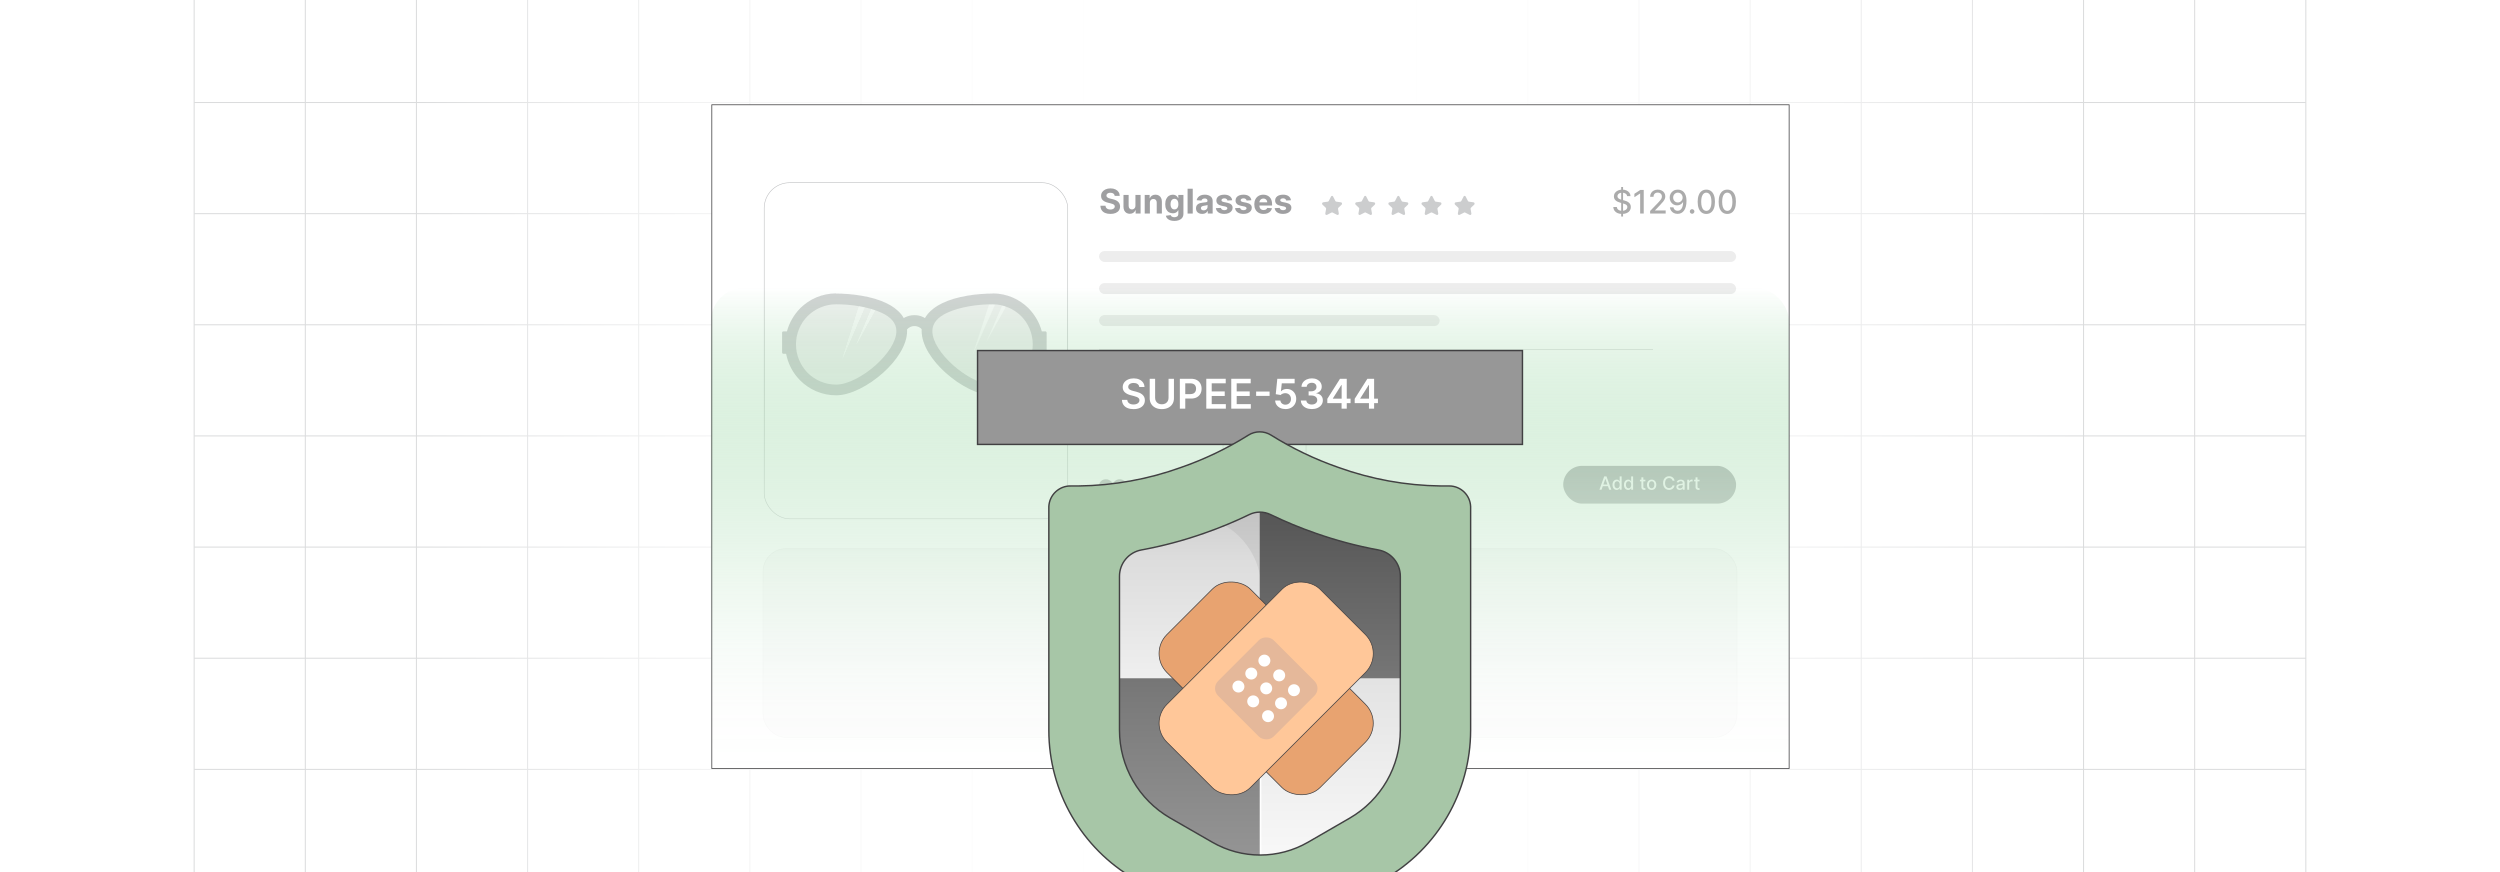 <?xml version="1.0" encoding="UTF-8"?><svg id="Layer_1" xmlns="http://www.w3.org/2000/svg" xmlns:xlink="http://www.w3.org/1999/xlink" viewBox="0 0 860 300"><defs><clipPath id="clippath"><rect y="-.038" width="860" height="300.076" fill="none" stroke-width="0"/></clipPath><clipPath id="clippath-1"><rect y="-.038" width="860" height="300.076" fill="none" stroke-width="0"/></clipPath><linearGradient id="linear-gradient" x1="144.881" y1="149.981" x2="715.119" y2="149.981" gradientUnits="userSpaceOnUse"><stop offset="0" stop-color="#fff" stop-opacity="0"/><stop offset=".039" stop-color="#fff" stop-opacity=".179"/><stop offset=".087" stop-color="#fff" stop-opacity=".369"/><stop offset=".137" stop-color="#fff" stop-opacity=".539"/><stop offset=".189" stop-color="#fff" stop-opacity=".681"/><stop offset=".244" stop-color="#fff" stop-opacity=".797"/><stop offset=".301" stop-color="#fff" stop-opacity=".887"/><stop offset=".363" stop-color="#fff" stop-opacity=".951"/><stop offset=".432" stop-color="#fff" stop-opacity=".988"/><stop offset=".523" stop-color="#fff"/><stop offset=".583" stop-color="#fff" stop-opacity=".984"/><stop offset=".643" stop-color="#fff" stop-opacity=".937"/><stop offset=".703" stop-color="#fff" stop-opacity=".858"/><stop offset=".763" stop-color="#fff" stop-opacity=".747"/><stop offset=".823" stop-color="#fff" stop-opacity=".604"/><stop offset=".883" stop-color="#fff" stop-opacity=".428"/><stop offset=".943" stop-color="#fff" stop-opacity=".225"/><stop offset="1" stop-color="#fff" stop-opacity="0"/></linearGradient><linearGradient id="linear-gradient-2" x1="430" y1="263.949" x2="430" y2="98.997" gradientUnits="userSpaceOnUse"><stop offset="0" stop-color="#fff"/><stop offset=".13" stop-color="#fcfdfc" stop-opacity=".985"/><stop offset=".256" stop-color="#f3faf5" stop-opacity=".939"/><stop offset=".381" stop-color="#e6f5e8" stop-opacity=".862"/><stop offset=".504" stop-color="#d2edd7" stop-opacity=".755"/><stop offset=".628" stop-color="#b9e3c0" stop-opacity=".616"/><stop offset=".75" stop-color="#9ad7a5" stop-opacity=".446"/><stop offset=".873" stop-color="#76c884" stop-opacity=".244"/><stop offset=".992" stop-color="#4db85f" stop-opacity=".017"/><stop offset="1" stop-color="#4ab75d" stop-opacity="0"/></linearGradient><filter id="drop-shadow-6" filterUnits="userSpaceOnUse"><feOffset dx="3.349" dy="3.349"/><feGaussianBlur result="blur" stdDeviation="5.023"/><feFlood flood-color="#333" flood-opacity=".06"/><feComposite in2="blur" operator="in"/><feComposite in="SourceGraphic"/></filter><linearGradient id="linear-gradient-3" x1="429.97" y1="1360.529" x2="429.97" y2="1509.253" gradientTransform="translate(0 1626.162) scale(1 -1)" gradientUnits="userSpaceOnUse"><stop offset="0" stop-color="#fff"/><stop offset=".52" stop-color="#dcdcdc"/><stop offset="1" stop-color="#9e9e9e"/></linearGradient><linearGradient id="linear-gradient-4" x1="401.585" y1="1282.359" x2="401.585" y2="1480.113" gradientTransform="translate(0 1626.162) scale(1 -1)" gradientUnits="userSpaceOnUse"><stop offset="0" stop-color="#aeaeae"/><stop offset=".52" stop-color="#7c7c7c"/><stop offset="1" stop-color="#474747"/></linearGradient><linearGradient id="linear-gradient-5" x1="431.965" y1="1314.038" x2="431.965" y2="1509.737" xlink:href="#linear-gradient-3"/><linearGradient id="linear-gradient-6" x1="458.415" y1="1282.359" x2="458.415" y2="1480.113" xlink:href="#linear-gradient-4"/></defs><rect y="0" width="860" height="300" rx="5" ry="5" fill="#fff" stroke-width="0"/><rect y="0" width="860" height="300" rx="5" ry="5" fill="#fff" stroke-width="0"/><rect y="0" width="860" height="300" rx="5" ry="5" fill="#fff" stroke-width="0"/><g clip-path="url(#clippath)"><rect y="0" width="860" height="300" rx="5" ry="5" fill="#fff" stroke-width="0"/><g clip-path="url(#clippath-1)"><rect y="-.038" width="860" height="300" rx="5" ry="5" fill="#fff" stroke-width="0"/><rect x="66.787" y="-2.966" width="726.419" height="305.872" fill="none" stroke="#dbdcdd" stroke-miterlimit="10" stroke-width=".353"/><polyline points="66.791 264.672 105.02 264.672 143.248 264.672 143.265 264.672 181.493 264.672 219.705 264.672 219.721 264.672 257.95 264.672 296.178 264.672 296.195 264.672 334.423 264.672 372.651 264.672 410.896 264.672 449.108 264.672 487.337 264.672 487.353 264.672 525.581 264.672 563.81 264.672 563.826 264.672 602.054 264.672 640.267 264.672 640.283 264.672 678.511 264.672 716.74 264.672 754.968 264.672 754.984 264.672 793.213 264.672" fill="none" stroke="#dbdcdd" stroke-miterlimit="10" stroke-width=".353"/><polyline points="66.791 226.428 105.02 226.428 143.248 226.428 143.265 226.428 181.493 226.428 219.705 226.428 219.721 226.428 257.95 226.428 296.178 226.428 296.195 226.428 334.423 226.428 372.651 226.428 410.896 226.428 449.108 226.428 487.337 226.428 487.353 226.428 525.581 226.428 563.81 226.428 563.826 226.428 602.054 226.428 640.267 226.428 640.283 226.428 678.511 226.428 716.74 226.428 754.968 226.428 754.984 226.428 793.213 226.428" fill="none" stroke="#dbdcdd" stroke-miterlimit="10" stroke-width=".353"/><polyline points="66.791 188.199 105.02 188.199 143.248 188.199 143.265 188.199 181.493 188.199 219.705 188.199 219.721 188.199 257.95 188.199 296.178 188.199 296.195 188.199 334.423 188.199 372.651 188.199 410.896 188.199 449.108 188.199 487.337 188.199 487.353 188.199 525.581 188.199 563.81 188.199 563.826 188.199 602.054 188.199 640.267 188.199 640.283 188.199 678.511 188.199 716.74 188.199 754.968 188.199 754.984 188.199 793.213 188.199" fill="none" stroke="#dbdcdd" stroke-miterlimit="10" stroke-width=".353"/><polyline points="66.791 149.954 105.02 149.954 143.248 149.954 143.265 149.954 181.493 149.954 219.705 149.954 219.721 149.954 257.95 149.954 296.178 149.954 296.195 149.954 334.423 149.954 372.651 149.954 410.896 149.954 449.108 149.954 487.337 149.954 487.353 149.954 525.581 149.954 563.81 149.954 563.826 149.954 602.054 149.954 640.267 149.954 640.283 149.954 678.511 149.954 716.74 149.954 754.968 149.954 754.984 149.954 793.213 149.954" fill="none" stroke="#dbdcdd" stroke-miterlimit="10" stroke-width=".353"/><polyline points="66.791 111.726 105.02 111.726 143.248 111.726 143.265 111.726 181.493 111.726 219.705 111.726 219.721 111.726 257.95 111.726 296.178 111.726 296.195 111.726 334.423 111.726 372.651 111.726 410.896 111.726 449.108 111.726 487.337 111.726 487.353 111.726 525.581 111.726 563.81 111.726 563.826 111.726 602.054 111.726 640.267 111.726 640.283 111.726 678.511 111.726 716.74 111.726 754.968 111.726 754.984 111.726 793.213 111.726" fill="none" stroke="#dbdcdd" stroke-miterlimit="10" stroke-width=".353"/><polyline points="66.791 73.498 105.02 73.498 143.248 73.498 143.265 73.498 181.493 73.498 219.705 73.498 219.721 73.498 257.95 73.498 296.178 73.498 296.195 73.498 334.423 73.498 372.651 73.498 410.896 73.498 449.108 73.498 487.337 73.498 487.353 73.498 525.581 73.498 563.81 73.498 563.826 73.498 602.054 73.498 640.267 73.498 640.283 73.498 678.511 73.498 716.74 73.498 754.968 73.498 754.984 73.498 793.213 73.498" fill="none" stroke="#dbdcdd" stroke-miterlimit="10" stroke-width=".353"/><polyline points="66.791 35.269 105.02 35.269 143.248 35.269 143.265 35.269 181.493 35.269 219.705 35.269 219.721 35.269 257.95 35.269 296.178 35.269 296.195 35.269 334.423 35.269 372.651 35.269 410.896 35.269 449.108 35.269 487.337 35.269 487.353 35.269 525.581 35.269 563.81 35.269 563.826 35.269 602.054 35.269 640.267 35.269 640.283 35.269 678.511 35.269 716.74 35.269 754.968 35.269 754.984 35.269 793.213 35.269" fill="none" stroke="#dbdcdd" stroke-miterlimit="10" stroke-width=".353"/><polyline points="754.966 -2.982 754.966 -2.966 754.966 35.273 754.966 73.498 754.966 111.722 754.966 111.738 754.966 149.947 754.966 188.202 754.966 226.427 754.966 264.666 754.966 302.906" fill="none" stroke="#dbdcdd" stroke-miterlimit="10" stroke-width=".353"/><polyline points="716.742 -2.982 716.742 -2.966 716.742 35.273 716.742 73.498 716.742 111.722 716.742 111.738 716.742 149.947 716.742 188.202 716.742 226.427 716.742 264.666 716.742 302.906" fill="none" stroke="#dbdcdd" stroke-miterlimit="10" stroke-width=".353"/><polyline points="678.517 -2.982 678.517 -2.966 678.517 35.273 678.517 73.498 678.517 111.722 678.517 111.738 678.517 149.947 678.517 188.202 678.517 226.427 678.517 264.666 678.517 302.906" fill="none" stroke="#dbdcdd" stroke-miterlimit="10" stroke-width=".353"/><polyline points="640.262 -2.982 640.262 -2.966 640.262 35.273 640.262 73.498 640.262 111.722 640.262 111.738 640.262 149.947 640.262 188.202 640.262 226.427 640.262 264.666 640.262 302.906" fill="none" stroke="#dbdcdd" stroke-miterlimit="10" stroke-width=".353"/><polyline points="602.053 -2.982 602.053 -2.966 602.053 35.273 602.053 73.498 602.053 111.722 602.053 111.738 602.053 149.947 602.053 188.202 602.053 226.427 602.053 264.666 602.053 302.906" fill="none" stroke="#dbdcdd" stroke-miterlimit="10" stroke-width=".353"/><polyline points="563.813 -2.982 563.813 -2.966 563.813 35.273 563.813 73.498 563.813 111.722 563.813 111.738 563.813 149.947 563.813 188.202 563.813 226.427 563.813 264.666 563.813 302.906" fill="none" stroke="#dbdcdd" stroke-miterlimit="10" stroke-width=".353"/><polyline points="525.588 -2.982 525.588 -2.966 525.588 35.273 525.588 73.498 525.588 111.722 525.588 111.738 525.588 149.947 525.588 188.202 525.588 226.427 525.588 264.666 525.588 302.906" fill="none" stroke="#dbdcdd" stroke-miterlimit="10" stroke-width=".353"/><polyline points="487.334 -2.982 487.334 -2.966 487.334 35.273 487.334 73.498 487.334 111.722 487.334 111.738 487.334 149.947 487.334 188.202 487.334 226.427 487.334 264.666 487.334 302.906" fill="none" stroke="#dbdcdd" stroke-miterlimit="10" stroke-width=".353"/><polyline points="449.109 -2.982 449.109 -2.966 449.109 35.273 449.109 73.498 449.109 111.722 449.109 111.738 449.109 149.947 449.109 188.202 449.109 226.427 449.109 264.666 449.109 302.906" fill="none" stroke="#dbdcdd" stroke-miterlimit="10" stroke-width=".353"/><polyline points="410.899 -2.982 410.899 -2.966 410.899 35.273 410.899 73.498 410.899 111.722 410.899 111.738 410.899 149.947 410.899 188.202 410.899 226.427 410.899 264.666 410.899 302.906" fill="none" stroke="#dbdcdd" stroke-miterlimit="10" stroke-width=".353"/><polyline points="372.645 -2.982 372.645 -2.966 372.645 35.273 372.645 73.498 372.645 111.722 372.645 111.738 372.645 149.947 372.645 188.202 372.645 226.427 372.645 264.666 372.645 302.906" fill="none" stroke="#dbdcdd" stroke-miterlimit="10" stroke-width=".353"/><polyline points="334.42 -2.982 334.42 -2.966 334.42 35.273 334.42 73.498 334.42 111.722 334.42 111.738 334.42 149.947 334.42 188.202 334.42 226.427 334.42 264.666 334.42 302.906" fill="none" stroke="#dbdcdd" stroke-miterlimit="10" stroke-width=".353"/><polyline points="296.18 -2.982 296.18 -2.966 296.18 35.273 296.18 73.498 296.18 111.722 296.18 111.738 296.18 149.947 296.18 188.202 296.18 226.427 296.18 264.666 296.18 302.906" fill="none" stroke="#dbdcdd" stroke-miterlimit="10" stroke-width=".353"/><polyline points="257.956 -2.982 257.956 -2.966 257.956 35.273 257.956 73.498 257.956 111.722 257.956 111.738 257.956 149.947 257.956 188.202 257.956 226.427 257.956 264.666 257.956 302.906" fill="none" stroke="#dbdcdd" stroke-miterlimit="10" stroke-width=".353"/><polyline points="219.701 -2.982 219.701 -2.966 219.701 35.273 219.701 73.498 219.701 111.722 219.701 111.738 219.701 149.947 219.701 188.202 219.701 226.427 219.701 264.666 219.701 302.906" fill="none" stroke="#dbdcdd" stroke-miterlimit="10" stroke-width=".353"/><polyline points="181.491 -2.982 181.491 -2.966 181.491 35.273 181.491 73.498 181.491 111.722 181.491 111.738 181.491 149.947 181.491 188.202 181.491 226.427 181.491 264.666 181.491 302.906" fill="none" stroke="#dbdcdd" stroke-miterlimit="10" stroke-width=".353"/><polyline points="143.252 -2.982 143.252 -2.966 143.252 35.273 143.252 73.498 143.252 111.722 143.252 111.738 143.252 149.947 143.252 188.202 143.252 226.427 143.252 264.666 143.252 302.906" fill="none" stroke="#dbdcdd" stroke-miterlimit="10" stroke-width=".353"/><polyline points="105.027 -2.982 105.027 -2.966 105.027 35.273 105.027 73.498 105.027 111.722 105.027 111.738 105.027 149.947 105.027 188.202 105.027 226.427 105.027 264.666 105.027 302.906" fill="none" stroke="#dbdcdd" stroke-miterlimit="10" stroke-width=".353"/></g><rect x="144.881" y="-.038" width="570.238" height="300.038" fill="url(#linear-gradient)" stroke-width="0"/><rect x="244.863" y="36.045" width="370.6" height="228.322" fill="#fff" stroke-width="0"/><g opacity=".66"><line x1="378.076" y1="120.167" x2="568.638" y2="120.167" fill="none" stroke="#cacaca" stroke-miterlimit="10" stroke-width=".237"/><path d="M383.454,67.376c-.033-.336-.177-.598-.43-.784s-.597-.279-1.03-.279c-.295,0-.544.041-.747.123-.202.082-.357.195-.465.34-.106.144-.16.309-.16.492-.006.153.027.287.098.4.071.114.169.212.294.294s.27.153.435.212c.164.06.339.111.525.152l.768.184c.372.084.715.195,1.026.334.311.139.581.31.809.513.229.203.405.442.532.718s.191.591.194.947c-.003.523-.136.976-.398,1.358s-.642.679-1.135.889c-.494.21-1.089.315-1.783.315-.69,0-1.29-.106-1.801-.317-.51-.211-.907-.525-1.192-.94s-.435-.931-.449-1.545h1.748c.019.286.102.525.248.715.146.19.343.334.589.43.246.096.524.144.836.144.306,0,.572-.045.799-.134s.402-.213.528-.371c.125-.159.188-.341.188-.546,0-.192-.057-.353-.169-.484-.112-.131-.277-.242-.492-.334-.216-.092-.479-.175-.791-.251l-.93-.233c-.721-.175-1.289-.449-1.706-.822-.418-.373-.625-.875-.622-1.506-.003-.518.136-.969.415-1.356.279-.386.664-.688,1.153-.905.489-.217,1.046-.325,1.669-.325.634,0,1.188.108,1.662.325.475.217.844.519,1.107.905.265.387.4.835.409,1.343h-1.731Z" fill="#6d6e71" stroke-width="0"/><path d="M390.588,70.734v-3.68h1.777v6.408h-1.707v-1.164h-.066c-.144.376-.385.677-.72.905s-.743.342-1.225.342c-.428,0-.805-.097-1.13-.292s-.579-.472-.762-.83c-.182-.359-.274-.789-.277-1.289v-4.08h1.777v3.763c.003.378.104.677.305.897s.469.33.805.33c.214,0,.415-.049.601-.148.186-.099.338-.246.453-.44.115-.195.172-.435.169-.722Z" fill="#6d6e71" stroke-width="0"/><path d="M395.559,69.758v3.705h-1.777v-6.408h1.694v1.131h.074c.143-.373.38-.668.714-.887s.738-.328,1.214-.328c.445,0,.833.098,1.164.292.331.194.588.472.771.832s.275.789.275,1.287v4.08h-1.777v-3.763c.003-.392-.098-.699-.3-.92-.203-.221-.483-.332-.839-.332-.239,0-.45.051-.632.154-.183.103-.324.252-.426.448-.102.196-.153.432-.156.707Z" fill="#6d6e71" stroke-width="0"/><path d="M403.973,75.999c-.575,0-1.068-.079-1.478-.235-.41-.157-.736-.371-.979-.641-.242-.27-.399-.573-.472-.909l1.645-.221c.05.128.129.248.237.359.108.111.252.201.432.269.18.068.398.102.657.102.387,0,.706-.094.957-.282.252-.188.378-.501.378-.94v-1.172h-.075c-.078.178-.194.346-.351.505-.155.159-.355.288-.601.388-.245.101-.537.15-.876.15-.481,0-.919-.112-1.312-.336-.394-.224-.707-.567-.94-1.03-.231-.463-.348-1.049-.348-1.758,0-.726.118-1.332.354-1.819s.551-.851.944-1.093c.394-.242.825-.363,1.296-.363.358,0,.659.06.9.182.242.121.438.271.587.451.148.179.263.355.344.528h.066v-1.077h1.765v6.47c0,.545-.133,1.002-.4,1.368-.267.367-.636.643-1.107.828s-1.013.277-1.625.277ZM404.012,72.036c.286,0,.528-.071.728-.215.199-.143.352-.349.459-.617.107-.269.16-.59.16-.966s-.053-.702-.158-.978c-.105-.277-.259-.492-.459-.644-.2-.153-.443-.23-.73-.23-.292,0-.538.079-.738.235-.2.157-.352.375-.455.653-.102.278-.154.6-.154.964,0,.37.052.689.156.958.104.268.256.476.455.622.198.146.444.219.736.219Z" fill="#6d6e71" stroke-width="0"/><path d="M410.303,64.919v8.543h-1.777v-8.543h1.777Z" fill="#6d6e71" stroke-width="0"/><path d="M413.547,73.583c-.408,0-.773-.072-1.093-.215-.32-.144-.572-.356-.757-.638-.185-.282-.277-.635-.277-1.058,0-.356.065-.655.195-.897.131-.242.31-.436.534-.584.226-.147.482-.259.769-.334.288-.075.591-.127.907-.158.373-.039.674-.076.901-.111.229-.035.394-.086.496-.156.103-.069.154-.172.154-.309v-.025c0-.264-.082-.469-.248-.613-.165-.144-.399-.217-.702-.217-.32,0-.575.07-.764.211-.19.141-.315.316-.376.528l-1.644-.134c.084-.389.248-.727.492-1.012.245-.285.561-.504.949-.659s.838-.232,1.35-.232c.356,0,.697.042,1.024.126.326.084.617.212.872.388.254.175.455.4.603.674s.221.602.221.982v4.322h-1.685v-.889h-.05c-.102.2-.24.377-.413.528-.172.151-.379.27-.621.354-.242.085-.521.127-.839.127ZM414.055,72.357c.262,0,.492-.052.692-.156.2-.104.357-.246.472-.424.114-.178.171-.379.171-.605v-.68c-.056.036-.131.069-.228.098-.096.029-.203.056-.323.079-.119.024-.239.044-.358.062s-.228.034-.325.048c-.209.03-.391.079-.547.146-.155.066-.276.156-.362.269-.087.112-.13.252-.13.419,0,.242.089.426.265.553.177.127.401.19.674.19Z" fill="#6d6e71" stroke-width="0"/><path d="M423.867,68.882l-1.627.1c-.027-.139-.087-.265-.179-.377-.092-.112-.212-.203-.361-.271-.148-.068-.326-.102-.531-.102-.275,0-.508.058-.697.173-.189.116-.283.269-.283.461,0,.153.06.282.184.388.122.105.332.19.63.254l1.159.233c.623.128,1.088.334,1.394.618s.459.656.459,1.118c0,.42-.123.789-.369,1.105-.246.317-.583.564-1.01.741-.427.176-.918.265-1.475.265-.849,0-1.523-.177-2.025-.532s-.796-.838-.882-1.45l1.748-.092c.053.259.181.456.384.59.202.135.463.202.779.202.311,0,.562-.06.753-.181s.287-.277.29-.469c-.003-.162-.07-.294-.204-.398-.134-.104-.34-.184-.617-.24l-1.11-.221c-.625-.126-1.091-.342-1.395-.651-.305-.309-.457-.702-.457-1.181,0-.412.111-.766.336-1.063.224-.298.539-.527.946-.689.408-.161.886-.242,1.434-.242.809,0,1.446.171,1.912.513.466.342.738.808.815,1.397Z" fill="#6d6e71" stroke-width="0"/><path d="M430.467,68.882l-1.627.1c-.027-.139-.087-.265-.179-.377-.092-.112-.212-.203-.361-.271-.148-.068-.326-.102-.531-.102-.275,0-.508.058-.697.173-.189.116-.283.269-.283.461,0,.153.06.282.184.388.122.105.332.19.63.254l1.159.233c.623.128,1.088.334,1.394.618s.459.656.459,1.118c0,.42-.123.789-.369,1.105-.246.317-.583.564-1.01.741-.427.176-.918.265-1.475.265-.849,0-1.523-.177-2.025-.532s-.796-.838-.882-1.45l1.748-.092c.053.259.181.456.384.59.202.135.463.202.779.202.311,0,.562-.06.753-.181s.287-.277.29-.469c-.003-.162-.07-.294-.204-.398-.134-.104-.34-.184-.617-.24l-1.11-.221c-.625-.126-1.091-.342-1.395-.651-.305-.309-.457-.702-.457-1.181,0-.412.111-.766.336-1.063.224-.298.539-.527.946-.689.408-.161.886-.242,1.434-.242.809,0,1.446.171,1.912.513.466.342.738.808.815,1.397Z" fill="#6d6e71" stroke-width="0"/><path d="M434.655,73.587c-.659,0-1.226-.134-1.699-.402-.475-.269-.84-.649-1.096-1.143s-.384-1.078-.384-1.754c0-.659.128-1.237.384-1.735.256-.498.617-.886,1.083-1.164.466-.278,1.013-.417,1.642-.417.423,0,.816.068,1.183.203.365.135.685.337.959.607.274.27.487.608.641,1.016.153.408.23.884.23,1.429v.488h-5.41v-1.102h3.737c0-.256-.056-.482-.167-.68s-.265-.352-.461-.465c-.196-.112-.423-.169-.682-.169-.271,0-.509.062-.716.185-.207.124-.369.29-.486.497-.116.207-.176.438-.179.69v1.047c0,.317.059.591.177.822.118.231.286.409.503.534s.475.188.771.188c.197,0,.379-.027.543-.083s.304-.139.421-.251.206-.248.267-.409l1.644.108c-.083.395-.253.739-.511,1.032-.257.293-.588.521-.992.685-.405.163-.872.244-1.4.244Z" fill="#6d6e71" stroke-width="0"/><path d="M444.087,68.882l-1.627.1c-.027-.139-.087-.265-.179-.377-.092-.112-.212-.203-.361-.271-.148-.068-.326-.102-.531-.102-.275,0-.508.058-.697.173-.189.116-.283.269-.283.461,0,.153.06.282.184.388.122.105.332.19.63.254l1.159.233c.623.128,1.088.334,1.394.618s.459.656.459,1.118c0,.42-.123.789-.369,1.105-.246.317-.583.564-1.01.741-.427.176-.918.265-1.475.265-.849,0-1.523-.177-2.025-.532s-.796-.838-.882-1.45l1.748-.092c.053.259.181.456.384.59.202.135.463.202.779.202.311,0,.562-.06.753-.181s.287-.277.29-.469c-.003-.162-.07-.294-.204-.398-.134-.104-.34-.184-.617-.24l-1.11-.221c-.625-.126-1.091-.342-1.395-.651-.305-.309-.457-.702-.457-1.181,0-.412.111-.766.336-1.063.224-.298.539-.527.946-.689.408-.161.886-.242,1.434-.242.809,0,1.446.171,1.912.513.466.342.738.808.815,1.397Z" fill="#6d6e71" stroke-width="0"/><path d="M559.718,67.475c-.042-.376-.217-.667-.523-.875s-.692-.311-1.157-.311c-.333,0-.622.052-.865.157-.243.104-.432.247-.565.428-.134.181-.2.386-.2.616,0,.193.045.36.137.5.091.14.211.257.36.351.149.094.31.172.482.234.172.062.337.113.495.152l.793.206c.26.064.525.149.798.257.272.109.524.252.757.429.232.177.421.397.565.658.144.262.216.575.216.94,0,.46-.118.869-.354,1.226-.237.357-.579.638-1.027.845-.448.206-.989.309-1.624.309-.608,0-1.134-.097-1.578-.29s-.792-.467-1.043-.823-.39-.778-.416-1.267h1.23c.023.293.119.538.287.732s.383.338.646.432c.263.094.552.141.866.141.347,0,.655-.055.926-.165.272-.109.484-.263.641-.46.156-.197.234-.428.234-.692,0-.241-.068-.438-.205-.591-.136-.153-.319-.28-.551-.381-.231-.1-.492-.189-.783-.266l-.96-.262c-.65-.177-1.165-.438-1.544-.781-.38-.343-.569-.798-.569-1.364,0-.468.127-.876.381-1.226.254-.349.598-.621,1.031-.815s.922-.291,1.467-.291c.55,0,1.036.097,1.457.29.422.193.754.458.998.795.243.337.37.724.38,1.16h-1.182ZM557.684,74.478v-10.151h.65v10.151h-.65Z" fill="gray" stroke-width="0"/><path d="M565.445,65.341v8.121h-1.23v-6.892h-.047l-1.943,1.269v-1.174l2.026-1.324h1.193Z" fill="gray" stroke-width="0"/><path d="M567.641,73.462v-.888l2.748-2.847c.293-.31.536-.581.728-.815s.335-.457.431-.668c.095-.211.143-.436.143-.674,0-.27-.064-.503-.19-.7-.127-.197-.3-.349-.519-.456-.22-.107-.467-.161-.741-.161-.291,0-.545.059-.762.178s-.384.287-.5.503c-.116.217-.174.471-.174.762h-1.17c0-.495.113-.927.341-1.297s.539-.658.935-.862c.397-.205.848-.308,1.353-.308.51,0,.96.101,1.351.304.39.202.694.477.914.825.219.348.329.739.329,1.176,0,.301-.057.596-.169.884s-.308.608-.585.961-.663.781-1.158,1.283l-1.613,1.69v.06h3.656v1.051h-5.346Z" fill="gray" stroke-width="0"/><path d="M577.19,65.23c.362.003.72.069,1.071.198.352.13.669.341.953.635s.512.69.683,1.188c.17.498.257,1.118.26,1.858,0,.711-.072,1.344-.215,1.897s-.347,1.021-.612,1.402c-.266.38-.588.67-.966.868s-.804.297-1.276.297c-.484,0-.914-.095-1.289-.285-.375-.19-.681-.454-.916-.791-.235-.337-.382-.725-.44-1.164h1.21c.079.349.241.631.485.847s.561.323.95.323c.595,0,1.059-.26,1.392-.779s.501-1.246.504-2.179h-.064c-.138.228-.309.423-.514.587-.205.164-.435.291-.689.381s-.524.135-.812.135c-.468,0-.894-.115-1.277-.345-.383-.23-.689-.546-.916-.948-.228-.401-.341-.86-.341-1.376,0-.513.117-.978.351-1.395.234-.418.562-.749.984-.994.421-.244.916-.364,1.484-.359ZM577.194,66.261c-.309,0-.587.076-.834.228-.248.152-.442.357-.585.615-.144.258-.215.544-.215.858s.069.6.208.855c.14.255.33.458.571.607.242.149.519.224.831.224.232,0,.449-.045.65-.135s.377-.215.527-.374c.15-.16.269-.342.352-.545.085-.204.127-.417.127-.642,0-.299-.07-.577-.212-.833s-.335-.463-.581-.621-.526-.236-.841-.236Z" fill="gray" stroke-width="0"/><path d="M582.084,73.537c-.217,0-.403-.077-.559-.232-.156-.155-.234-.341-.234-.561,0-.217.078-.402.234-.557.155-.155.342-.232.559-.232s.403.077.56.232c.155.155.233.34.233.557,0,.145-.036.278-.108.398-.073.121-.169.216-.288.288s-.251.107-.397.107Z" fill="gray" stroke-width="0"/><path d="M586.973,73.597c-.626-.002-1.162-.168-1.605-.496-.444-.328-.784-.805-1.02-1.432s-.352-1.381-.352-2.264c0-.88.118-1.632.354-2.256s.578-1.1,1.023-1.428c.445-.328.979-.492,1.6-.492s1.154.165,1.599.494c.443.33.784.805,1.02,1.428s.355,1.374.355,2.254c0,.886-.118,1.641-.353,2.266-.235.625-.575,1.103-1.019,1.432-.444.329-.979.494-1.603.494ZM586.973,72.538c.55,0,.981-.269,1.291-.805s.466-1.312.466-2.328c0-.674-.07-1.245-.212-1.711-.142-.467-.344-.821-.607-1.063-.263-.242-.575-.363-.938-.363-.547,0-.977.27-1.289.809-.311.539-.469,1.315-.472,2.328,0,.677.071,1.248.212,1.715.142.467.344.82.606,1.059s.576.359.943.359Z" fill="gray" stroke-width="0"/><path d="M594.186,73.597c-.626-.002-1.162-.168-1.605-.496-.444-.328-.784-.805-1.02-1.432s-.352-1.381-.352-2.264c0-.88.118-1.632.354-2.256s.578-1.1,1.023-1.428c.445-.328.979-.492,1.6-.492s1.154.165,1.599.494c.443.33.784.805,1.02,1.428s.355,1.374.355,2.254c0,.886-.118,1.641-.353,2.266-.235.625-.575,1.103-1.019,1.432-.444.329-.979.494-1.603.494ZM594.186,72.538c.55,0,.981-.269,1.291-.805s.466-1.312.466-2.328c0-.674-.07-1.245-.212-1.711-.142-.467-.344-.821-.607-1.063-.263-.242-.575-.363-.938-.363-.547,0-.977.27-1.289.809-.311.539-.469,1.315-.472,2.328,0,.677.071,1.248.212,1.715.142.467.344.82.606,1.059s.576.359.943.359Z" fill="gray" stroke-width="0"/><rect x="378.077" y="86.362" width="219.151" height="3.758" rx="1.879" ry="1.879" fill="#e4e4e4" stroke-width="0"/><rect x="378.077" y="97.387" width="219.151" height="3.758" rx="1.879" ry="1.879" fill="#e4e4e4" stroke-width="0"/><rect x="378.077" y="108.413" width="117.169" height="3.758" rx="1.879" ry="1.879" fill="#e4e4e4" stroke-width="0"/><path d="M458.583,67.606l.782,1.533c.064.126.177.21.305.228l1.634.23c.355.05.487.553.212.812l-1.097,1.035c-.115.108-.168.279-.139.445l.27,1.521c.065.369-.267.666-.571.511l-1.583-.805c-.107-.055-.23-.055-.338,0l-1.583.805c-.304.155-.636-.143-.571-.511l.27-1.521c.029-.166-.024-.336-.139-.445l-1.097-1.035c-.275-.259-.143-.762.212-.812l1.634-.23c.128-.018.241-.102.305-.228l.782-1.533c.158-.309.553-.309.711,0Z" fill="#b1b3b5" stroke-width="0"/><path d="M469.983,67.606l.782,1.533c.064.126.177.21.305.228l1.634.23c.355.05.487.553.212.812l-1.097,1.035c-.115.108-.168.279-.139.445l.27,1.521c.065.369-.267.666-.571.511l-1.583-.805c-.107-.055-.23-.055-.338,0l-1.583.805c-.304.155-.636-.143-.571-.511l.27-1.521c.029-.166-.024-.336-.139-.445l-1.097-1.035c-.275-.259-.143-.762.212-.812l1.634-.23c.128-.018.241-.102.305-.228l.782-1.533c.158-.309.553-.309.711,0Z" fill="#b1b3b5" stroke-width="0"/><path d="M481.384,67.606l.782,1.533c.064.126.177.21.305.228l1.634.23c.355.05.487.553.212.812l-1.097,1.035c-.115.108-.168.279-.139.445l.27,1.521c.065.369-.267.666-.571.511l-1.583-.805c-.107-.055-.23-.055-.338,0l-1.583.805c-.304.155-.636-.143-.571-.511l.27-1.521c.029-.166-.024-.336-.139-.445l-1.097-1.035c-.275-.259-.143-.762.212-.812l1.634-.23c.128-.018.241-.102.305-.228l.782-1.533c.158-.309.553-.309.711,0Z" fill="#b1b3b5" stroke-width="0"/><path d="M492.785,67.606l.782,1.533c.064.126.177.21.305.228l1.634.23c.355.05.487.553.212.812l-1.097,1.035c-.115.108-.168.279-.139.445l.27,1.521c.065.369-.267.666-.571.511l-1.583-.805c-.107-.055-.23-.055-.338,0l-1.583.805c-.304.155-.636-.143-.571-.511l.27-1.521c.029-.166-.024-.336-.139-.445l-1.097-1.035c-.275-.259-.143-.762.212-.812l1.634-.23c.128-.018.241-.102.305-.228l.782-1.533c.158-.309.553-.309.711,0Z" fill="#b1b3b5" stroke-width="0"/><path d="M504.185,67.606l.782,1.533c.064.126.177.21.305.228l1.634.23c.355.05.487.553.212.812l-1.097,1.035c-.115.108-.168.279-.139.445l.27,1.521c.065.369-.267.666-.571.511l-1.583-.805c-.107-.055-.23-.055-.338,0l-1.583.805c-.304.155-.636-.143-.571-.511l.27-1.521c.029-.166-.024-.336-.139-.445l-1.097-1.035c-.275-.259-.143-.762.212-.812l1.634-.23c.128-.018.241-.102.305-.228l.782-1.533c.158-.309.553-.309.711,0Z" fill="#b1b3b5" stroke-width="0"/><path d="M405.56,169.401h1.547c.083,0,.15.067.15.15v3.066c0,.082-.067.15-.15.15h-1.547c-.082,0-.15-.067-.15-.15v-3.066c0-.083.067-.15.15-.15h0ZM400.798,165.327h1.547c.083,0,.15.068.15.15v7.139c0,.082-.068.15-.15.15h-1.547c-.082,0-.15-.067-.15-.15v-7.139c0-.083.067-.15.15-.15h0ZM407.94,170.912h1.547c.083,0,.15.068.15.15v1.555c0,.082-.067.15-.15.15h-1.547c-.082,0-.15-.067-.15-.15v-1.555c.001-.083.068-.15.15-.15h0ZM403.178,167.632h1.547c.083,0,.15.068.15.15v4.834c0,.082-.068.15-.15.15h-1.547c-.082,0-.15-.067-.15-.15v-4.834c0-.083.068-.15.15-.15h0Z" fill="#979797" fill-rule="evenodd" stroke-width="0"/><path d="M382.84,166.191c.627-.653,1.065-1.218,2.031-1.328,1.812-.208,3.479,1.647,2.564,3.474-.261.52-.791,1.139-1.378,1.746-.644.666-1.357,1.32-1.855,1.815l-1.361,1.35-1.125-1.083c-1.353-1.303-3.56-2.944-3.633-4.976-.051-1.424,1.073-2.336,2.365-2.319,1.155.016,1.64.59,2.392,1.321h0Z" fill="#979797" fill-rule="evenodd" stroke-width="0"/><path d="M427.37,171.006l1.778-1.778,2.704,2.704h-8.964l2.704-2.704,1.778,1.778h0ZM422.991,166.162l4.379,4.379,4.379-4.379h-8.758ZM422.888,171.276l2.321-2.321-2.321-2.321v4.643h0ZM431.908,171.498l-2.543-2.543,2.543-2.543v5.087h0Z" fill="#979797" fill-rule="evenodd" stroke-width="0"/><rect x="537.745" y="160.256" width="59.478" height="12.992" rx="6.496" ry="6.496" fill="#888a8d" stroke-width="0"/><path d="M550.928,168.472h-.734l1.65-4.586h.799l1.65,4.586h-.734l-1.297-3.753h-.035l-1.299,3.753ZM551.051,166.676h2.383v.582h-2.383v-.582Z" fill="#fff" stroke-width="0"/><path d="M556.134,168.54c-.277,0-.524-.071-.742-.214-.217-.143-.387-.347-.511-.611-.123-.265-.185-.584-.185-.956,0-.372.062-.69.188-.954.124-.265.296-.467.514-.607.218-.141.465-.21.741-.21.214,0,.386.035.517.106.13.071.231.153.305.247.072.094.128.177.169.248h.04v-1.704h.67v4.586h-.654v-.535h-.056c-.041.073-.099.157-.174.251-.075.094-.179.176-.31.246-.131.07-.301.105-.511.105ZM556.282,167.968c.192,0,.355-.051.489-.153s.235-.245.305-.427.103-.394.103-.636c0-.239-.034-.448-.102-.627-.068-.179-.17-.319-.303-.419s-.297-.15-.492-.15c-.202,0-.37.052-.504.157-.135.104-.235.247-.304.428-.067.181-.102.384-.102.611,0,.23.034.436.102.62.069.184.171.329.306.435.136.107.303.16.501.16Z" fill="#fff" stroke-width="0"/><path d="M560.079,168.54c-.277,0-.524-.071-.742-.214-.217-.143-.387-.347-.511-.611-.123-.265-.185-.584-.185-.956,0-.372.062-.69.188-.954.124-.265.296-.467.514-.607.218-.141.465-.21.741-.21.214,0,.386.035.517.106.13.071.231.153.305.247.072.094.128.177.169.248h.04v-1.704h.67v4.586h-.654v-.535h-.056c-.041.073-.099.157-.174.251-.075.094-.179.176-.31.246-.131.07-.301.105-.511.105ZM560.227,167.968c.192,0,.355-.051.489-.153s.235-.245.305-.427.103-.394.103-.636c0-.239-.034-.448-.102-.627-.068-.179-.17-.319-.303-.419s-.297-.15-.492-.15c-.202,0-.37.052-.504.157-.135.104-.235.247-.304.428-.067.181-.102.384-.102.611,0,.23.034.436.102.62.069.184.171.329.306.435.136.107.303.16.501.16Z" fill="#fff" stroke-width="0"/><path d="M566.014,165.032v.538h-1.879v-.538h1.879ZM564.639,164.208h.67v3.254c0,.13.019.227.058.292.039.065.09.109.151.132.062.023.13.035.203.035.054,0,.101-.004.141-.011s.072-.014.095-.018l.12.553c-.038.015-.094.03-.165.046-.072.016-.161.024-.27.026-.176.003-.34-.028-.492-.094-.152-.065-.275-.167-.369-.305-.095-.137-.142-.31-.142-.517v-3.393Z" fill="#fff" stroke-width="0"/><path d="M568.167,168.541c-.323,0-.605-.074-.845-.222s-.427-.354-.56-.62-.199-.576-.199-.932c0-.357.066-.669.199-.936.133-.268.319-.475.56-.623.24-.148.521-.222.845-.222.322,0,.604.074.844.222.24.147.427.355.56.623.133.267.2.579.2.936,0,.355-.067.666-.2.932s-.319.472-.56.62-.521.222-.844.222ZM568.169,167.979c.209,0,.382-.055.519-.166.138-.111.239-.258.306-.441s.1-.386.1-.607c0-.219-.033-.421-.1-.606-.066-.185-.168-.333-.306-.445-.138-.112-.31-.168-.519-.168-.211,0-.385.056-.523.168-.138.112-.24.26-.307.445-.066.184-.1.386-.1.606,0,.221.033.423.1.607s.169.331.307.441c.139.11.312.166.523.166Z" fill="#fff" stroke-width="0"/><path d="M576.049,165.377h-.699c-.026-.149-.077-.281-.149-.394-.073-.114-.163-.21-.27-.289-.105-.079-.224-.139-.354-.179s-.27-.06-.416-.06c-.264,0-.5.066-.708.199-.209.133-.373.328-.493.585s-.18.57-.18.941c0,.373.06.688.18.945s.285.451.494.582c.209.132.444.197.705.197.144,0,.282-.019.413-.059s.249-.098.355-.176c.105-.078.195-.173.27-.286s.125-.242.153-.389l.699.002c-.038.225-.109.433-.217.621-.106.189-.243.352-.409.488-.167.137-.356.242-.57.317s-.446.112-.698.112c-.398,0-.751-.094-1.062-.283s-.556-.46-.733-.811c-.179-.352-.268-.773-.268-1.261,0-.49.089-.911.269-1.262.179-.352.424-.622.734-.81s.663-.283,1.06-.283c.243,0,.471.035.682.104s.401.171.569.305c.169.133.309.296.419.488s.185.411.225.657Z" fill="#fff" stroke-width="0"/><path d="M577.824,168.548c-.218,0-.415-.041-.591-.122-.177-.082-.315-.2-.418-.355s-.153-.346-.153-.571c0-.194.037-.354.111-.479.075-.126.176-.225.303-.298s.269-.128.426-.166c.156-.038.316-.066.478-.085.206-.023.374-.043.502-.059.129-.016.222-.042.28-.077.058-.036.087-.094.087-.175v-.016c0-.196-.055-.347-.164-.455-.11-.107-.273-.161-.489-.161-.226,0-.403.049-.532.149-.129.099-.219.209-.268.33l-.629-.143c.074-.209.184-.378.328-.507.144-.129.31-.223.498-.282.188-.059.386-.088.593-.088.138,0,.284.016.439.048.154.032.299.091.435.176.135.085.246.206.332.364.087.157.13.361.13.612v2.284h-.653v-.47h-.027c-.043.086-.108.172-.194.255-.087.084-.198.153-.334.208s-.299.083-.488.083ZM577.97,168.011c.185,0,.344-.037.476-.11.133-.073.233-.169.303-.288s.104-.246.104-.382v-.443c-.024.024-.07.046-.138.066-.068.021-.145.038-.232.052s-.171.027-.253.038-.15.021-.206.028c-.13.017-.248.044-.354.083-.107.039-.192.094-.256.167-.064.072-.095.168-.095.288,0,.166.06.29.184.375.122.085.278.127.468.127Z" fill="#fff" stroke-width="0"/><path d="M580.413,168.472v-3.44h.647v.546h.035c.064-.185.174-.331.333-.438.159-.107.339-.16.541-.16.041,0,.091.002.148.004s.102.007.136.011v.641c-.027-.008-.075-.016-.144-.026s-.138-.015-.206-.015c-.158,0-.299.033-.422.1s-.221.158-.292.275c-.072.117-.107.251-.107.4v2.101h-.67Z" fill="#fff" stroke-width="0"/><path d="M584.643,165.032v.538h-1.879v-.538h1.879ZM583.268,164.208h.67v3.254c0,.13.019.227.058.292.039.065.09.109.151.132.062.023.13.035.203.035.054,0,.101-.004.141-.011s.072-.014.095-.018l.12.553c-.038.015-.094.03-.165.046-.072.016-.161.024-.27.026-.176.003-.34-.028-.492-.094-.152-.065-.275-.167-.369-.305-.095-.137-.142-.31-.142-.517v-3.393Z" fill="#fff" stroke-width="0"/><path d="M386.442,146.074c0,.912-.166,1.695-.5,2.351-.334.655-.791,1.158-1.37,1.51-.58.352-1.238.528-1.976.528-.74,0-1.399-.176-1.98-.528-.58-.352-1.036-.856-1.37-1.512-.334-.656-.501-1.439-.501-2.348,0-.913.167-1.696.501-2.351.334-.655.79-1.158,1.37-1.51.58-.352,1.239-.528,1.98-.528.737,0,1.395.176,1.976.528.579.352,1.036.855,1.37,1.51.334.655.5,1.438.5,2.351ZM385.166,146.074c0-.695-.111-1.282-.336-1.758-.224-.477-.529-.839-.917-1.085-.389-.246-.827-.369-1.316-.369-.492,0-.932.123-1.318.369s-.691.608-.916,1.085c-.224.477-.335,1.063-.335,1.758s.111,1.281.335,1.758c.225.477.529.838.916,1.085s.826.369,1.318.369c.489,0,.928-.123,1.316-.369.388-.246.693-.608.917-1.085.225-.477.336-1.063.336-1.758ZM382.163,147.575h1.268l.893,1.164.422.517,1.423,1.856h-1.318l-.951-1.239-.325-.451-1.41-1.848Z" fill="#414042" stroke-width="0"/><path d="M390.939,143.937v1.002h-3.5v-1.002h3.5ZM388.379,142.402h1.247v6.061c0,.242.036.423.108.544s.166.203.281.246.241.065.378.065c.1,0,.188-.007.263-.021.075-.014.134-.025.175-.034l.226,1.03c-.072.028-.175.057-.309.086-.134.029-.301.045-.501.048-.328.005-.634-.053-.917-.175-.284-.123-.514-.311-.689-.567-.176-.256-.263-.577-.263-.963v-6.32Z" fill="#414042" stroke-width="0"/><path d="M393.104,152.748c-.186,0-.356-.015-.509-.044-.153-.029-.268-.06-.342-.094l.3-1.022c.229.061.431.087.609.079.178-.008.336-.075.474-.2s.259-.33.364-.613l.154-.425-2.344-6.491h1.335l1.622,4.973h.067l1.622-4.973h1.34l-2.641,7.263c-.123.334-.278.617-.468.849-.189.232-.414.407-.676.523s-.565.175-.909.175Z" fill="#414042" stroke-width="0"/><rect x="420.762" y="138.189" width="28.564" height="17.83" fill="#fff" stroke="#e6e7e7" stroke-miterlimit="10" stroke-width=".671"/><path d="M436.14,142.5v8.043h-1.218v-6.826h-.047l-1.924,1.257v-1.163l2.007-1.312h1.182Z" fill="#4d4d4d" stroke-width="0"/><rect x="262.886" y="62.851" width="104.416" height="115.621" rx="8.761" ry="8.761" fill="none" stroke="#9c9ea1" stroke-miterlimit="10" stroke-width=".194"/><g opacity=".56"><path d="M320.385,113.365c0-2.936,2.417-4.835,4.777-5.986.921-.461,1.899-.863,2.936-1.209l1.266-.403c.748-.23,1.554-.403,2.36-.576l1.957-.345c2.763-.461,5.583-.633,8.058-.633,3.684,0,7.195,1.497,9.843,4.202,2.59,2.705,4.087,6.274,4.087,10.13,0,3.799-1.439,7.425-4.087,10.13-2.59,2.705-6.101,4.202-9.843,4.202-2.245,0-4.777-.979-6.792-2.015-2.59-1.381-5.123-3.166-7.253-5.18-2.993-2.763-7.253-7.771-7.253-12.203l-.058-.115Z" fill="#d9d9d9" fill-rule="evenodd" stroke-width="0"/><path d="M308.988,111.062c.691-.863,1.554-1.497,2.475-1.957.979-.461,2.015-.691,3.108-.691s2.13.23,3.051.691,1.784,1.094,2.475,1.957l-2.82,2.36c-.345-.403-.748-.691-1.209-.921s-.979-.345-1.497-.345-1.036.115-1.497.345-.863.576-1.209.979l-2.878-2.302v-.115Z" fill="#888a8d" stroke-width="0"/><g id="_439261600"><path d="M308.988,113.365c0-2.936-2.417-4.835-4.777-5.986-.921-.461-1.899-.863-2.936-1.209l-6.677,12.318,5.411-12.721c-.748-.23-1.554-.403-2.36-.576l-7.886,18.246,5.929-18.592c-2.763-.461-5.583-.633-8.058-.633-3.684,0-7.195,1.497-9.843,4.202-2.59,2.705-4.087,6.274-4.087,10.13,0,3.799,1.439,7.425,4.087,10.13,2.59,2.705,6.101,4.202,9.843,4.202,2.245,0,4.777-.979,6.792-2.015,2.59-1.381,5.123-3.166,7.253-5.18,2.993-2.763,7.253-7.771,7.253-12.203l.058-.115Z" fill="#d9d9d9" fill-rule="evenodd" stroke-width="0"/><path d="M289.763,123.438l7.655-17.728-1.899-.345-5.756,18.131v-.058Z" fill="#f0f0f0" fill-rule="evenodd" stroke-width="0"/><path d="M294.598,118.487l6.447-11.857c-.403-.115-.806-.288-1.209-.403l-5.238,12.203v.058Z" fill="#f0f0f0" fill-rule="evenodd" stroke-width="0"/></g><path d="M334.43,122.459l7.886-17.728h-2.072l-5.814,17.786v-.058Z" fill="#f0f0f0" fill-rule="evenodd" stroke-width="0"/><path d="M339.265,117.682l6.792-12.203c-.403-.173-.863-.288-1.266-.403l-5.526,12.606Z" fill="#f0f0f0" fill-rule="evenodd" stroke-width="0"/><path d="M287.634,100.989c5.238,0,12.318.863,17.383,3.338,4.087,2.015,7.022,5.065,7.022,9.555,0,4.777-3.569,10.188-8.289,14.39-4.95,4.432-11.224,7.713-16.117,7.713-4.835,0-9.21-1.957-12.375-5.123-2.417-2.417-4.144-5.583-4.835-9.152h-.921c-.23,0-.461-.173-.461-.461v-6.792c0-.23.173-.461.461-.461h1.209c.806-3.051,2.417-5.756,4.547-7.943,3.166-3.166,7.54-5.123,12.375-5.123v.058ZM303.405,107.666c-4.547-2.187-10.994-2.993-15.771-2.993-3.799,0-7.253,1.554-9.785,4.029-2.475,2.475-4.029,5.929-4.029,9.785,0,3.799,1.554,7.253,4.029,9.785,2.475,2.475,5.929,4.029,9.785,4.029,3.972,0,9.325-2.878,13.642-6.734,4.029-3.626,7.08-8.058,7.08-11.685,0-2.82-2.015-4.835-4.95-6.216Z" fill="#888a8d" stroke-width="0"/><path d="M341.452,100.989c-5.238,0-12.318.863-17.383,3.338-4.087,2.015-7.022,5.065-7.022,9.555,0,4.777,3.569,10.188,8.289,14.39,4.95,4.432,11.224,7.713,16.117,7.713,4.835,0,9.21-1.957,12.375-5.123,2.417-2.417,4.144-5.583,4.835-9.152h.921c.23,0,.461-.173.461-.461v-6.792c0-.23-.173-.461-.461-.461h-1.209c-.806-3.051-2.417-5.756-4.547-7.943-3.166-3.166-7.54-5.123-12.375-5.123v.058ZM325.681,107.666c4.547-2.187,10.994-2.993,15.771-2.993,3.799,0,7.253,1.554,9.785,4.029,2.475,2.475,4.029,5.929,4.029,9.785,0,3.799-1.554,7.253-4.029,9.785-2.475,2.475-5.929,4.029-9.785,4.029-3.972,0-9.325-2.878-13.642-6.734-4.029-3.626-7.08-8.058-7.08-11.685,0-2.82,2.015-4.835,4.95-6.216Z" fill="#888a8d" stroke-width="0"/></g></g><rect x="262.484" y="188.738" width="335.031" height="64.955" rx="7.862" ry="7.862" fill="#e4e4e4" opacity=".31" stroke="#cacaca" stroke-miterlimit="10" stroke-width=".24"/><rect x="244.536" y="98.997" width="370.928" height="164.952" rx="11.537" ry="11.537" fill="url(#linear-gradient-2)" opacity=".76" stroke-width="0"/><rect x="244.863" y="36.045" width="370.6" height="228.322" fill="none" stroke="#414042" stroke-miterlimit="10" stroke-width=".265"/><rect x="336.277" y="120.589" width="187.447" height="32.291" fill="#979797" stroke="#414042" stroke-miterlimit="10" stroke-width=".5"/><path d="M391.905,133.125c-.047-.439-.243-.78-.59-1.024-.346-.245-.796-.367-1.348-.367-.389,0-.722.059-.999.176-.278.117-.49.276-.638.477s-.223.43-.226.688c0,.214.049.4.147.558s.233.29.404.399.36.2.567.274c.208.073.417.135.628.185l.964.241c.388.091.762.213,1.122.367.359.154.683.348.969.583s.513.517.681.848c.167.332.251.72.251,1.165,0,.603-.154,1.132-.462,1.589-.309.457-.753.814-1.333,1.069-.581.256-1.283.384-2.106.384-.8,0-1.493-.124-2.081-.372-.587-.248-1.046-.609-1.375-1.085-.33-.475-.509-1.054-.535-1.737h1.833c.026.358.137.656.331.894.194.237.447.415.761.532.312.118.663.176,1.052.176.404,0,.761-.061,1.066-.183.307-.122.547-.293.721-.512s.263-.476.266-.77c-.003-.268-.082-.489-.235-.665-.154-.176-.369-.323-.645-.442s-.599-.225-.967-.319l-1.169-.301c-.847-.217-1.516-.548-2.006-.992-.49-.443-.735-1.033-.735-1.77,0-.606.164-1.136.494-1.591.33-.456.779-.809,1.348-1.062.569-.253,1.214-.379,1.934-.379.73,0,1.369.126,1.92.379s.983.603,1.298,1.049.477.96.487,1.539h-1.793Z" fill="#fff" stroke-width="0"/><path d="M401.977,130.299h1.862v6.718c0,.736-.174,1.384-.519,1.943-.347.559-.833.995-1.459,1.308-.626.313-1.357.47-2.193.47-.841,0-1.573-.157-2.199-.47-.626-.312-1.111-.749-1.456-1.308s-.518-1.206-.518-1.943v-6.718h1.863v6.562c0,.429.095.81.283,1.145.19.335.456.597.801.786.345.19.753.284,1.226.284.472,0,.881-.094,1.228-.284.346-.189.613-.451.801-.786.188-.335.281-.716.281-1.145v-6.562Z" fill="#fff" stroke-width="0"/><path d="M405.867,140.581v-10.282h3.856c.79,0,1.453.147,1.99.442.537.295.944.699,1.22,1.212.276.514.415,1.097.415,1.75,0,.659-.14,1.245-.417,1.757-.278.512-.688.915-1.23,1.208-.542.293-1.21.44-2.003.44h-2.556v-1.531h2.305c.462,0,.84-.081,1.135-.241.294-.161.513-.381.655-.663.142-.281.213-.604.213-.969s-.071-.686-.213-.964c-.143-.278-.361-.495-.658-.65-.296-.156-.677-.233-1.142-.233h-1.707v8.726h-1.863Z" fill="#fff" stroke-width="0"/><path d="M414.964,140.581v-10.282h6.688v1.562h-4.824v2.792h4.479v1.562h-4.479v2.806h4.864v1.562h-6.728Z" fill="#fff" stroke-width="0"/><path d="M423.553,140.581v-10.282h6.688v1.562h-4.824v2.792h4.479v1.562h-4.479v2.806h4.864v1.562h-6.728Z" fill="#fff" stroke-width="0"/><path d="M436.737,134.692v1.496h-4.629v-1.496h4.629Z" fill="#fff" stroke-width="0"/><path d="M442.205,140.722c-.669,0-1.269-.127-1.797-.379-.529-.253-.948-.6-1.258-1.042s-.475-.947-.495-1.516h1.808c.033.422.216.766.547,1.032.332.266.731.399,1.195.399.365,0,.69-.084.974-.251.285-.167.509-.4.673-.698s.244-.638.241-1.019c.003-.388-.079-.733-.246-1.034s-.397-.538-.688-.71-.626-.259-1.004-.259c-.309-.003-.611.054-.909.171s-.534.271-.708.462l-1.682-.276.537-5.302h5.965v1.557h-4.424l-.296,2.726h.06c.19-.224.46-.411.808-.56.349-.149.731-.224,1.145-.224.622,0,1.178.146,1.666.44.489.293.874.695,1.155,1.208.281.512.422,1.098.422,1.757,0,.68-.157,1.285-.47,1.815-.314.531-.746.947-1.301,1.25-.554.303-1.193.455-1.92.455Z" fill="#fff" stroke-width="0"/><path d="M451.262,140.722c-.723,0-1.364-.124-1.925-.372s-1.004-.592-1.328-1.034c-.325-.442-.497-.952-.518-1.531h1.888c.018.278.109.519.276.726.168.206.39.366.668.479.277.114.589.17.934.17.368,0,.694-.065.98-.193.284-.128.507-.309.667-.54.161-.231.239-.497.236-.798.003-.311-.077-.585-.241-.823s-.4-.423-.71-.557-.683-.201-1.117-.201h-.909v-1.435h.909c.358,0,.672-.062.941-.186.27-.123.481-.298.635-.524.154-.226.23-.488.227-.786.003-.291-.061-.545-.193-.761-.133-.216-.318-.384-.558-.504-.239-.121-.519-.181-.841-.181-.315,0-.606.057-.874.171s-.483.275-.647.484c-.164.209-.251.458-.261.746h-1.793c.014-.576.181-1.082.5-1.519.319-.437.747-.778,1.283-1.024.535-.246,1.136-.369,1.802-.369.686,0,1.283.128,1.79.384.507.256.899.6,1.177,1.032.278.432.417.909.417,1.431.004.579-.166,1.065-.51,1.456-.343.392-.792.648-1.348.768v.081c.723.101,1.277.367,1.664.801s.578.971.575,1.614c0,.576-.163,1.09-.489,1.544-.327.454-.775.809-1.346,1.067-.571.258-1.225.387-1.961.387Z" fill="#fff" stroke-width="0"/><path d="M456.598,138.673v-1.481l4.363-6.894h1.235v2.109h-.753l-2.938,4.654v.081h6.09v1.531h-7.998ZM461.504,140.581v-2.36l.021-.663v-7.26h1.757v10.282h-1.777Z" fill="#fff" stroke-width="0"/><path d="M466.012,138.673v-1.481l4.363-6.894h1.235v2.109h-.753l-2.938,4.654v.081h6.09v1.531h-7.998ZM470.917,140.581v-2.36l.021-.663v-7.26h1.757v10.282h-1.777Z" fill="#fff" stroke-width="0"/><g filter="url(#drop-shadow-6)"><path d="M454.606,163.823c-7.372-2.561-14.43-5.948-21.039-10.096-2.162-1.358-4.911-1.358-7.074,0-6.629,4.153-13.707,7.54-21.099,10.096-10.885,4.063-22.419,6.112-34.037,6.046-3.701-.2-6.863,2.637-7.064,6.338-.006.104-.009.208-.01.312v69.646c.006,19.13,10.215,36.805,26.782,46.37l12.998,7.497c16.031,9.255,35.781,9.255,51.812,0l12.998-7.497c16.567-9.565,26.776-27.24,26.782-46.37v-69.707c-.063-3.706-3.118-6.659-6.824-6.596-.063.001-.126.003-.189.006-11.619.066-23.152-1.982-34.037-6.046Z" fill="url(#linear-gradient-3)" stroke-width="0"/><path d="M373.171,229.963v45.705c4.636,6.986,10.849,12.784,18.137,16.928l12.998,7.497c7.819,4.494,16.676,6.87,25.694,6.892v-77.022h-56.83Z" fill="url(#linear-gradient-4)" stroke-width="0"/><path d="M488.643,169.869h-3.325c-10.474-.366-20.823-2.407-30.652-6.046-7.372-2.561-14.43-5.948-21.039-10.096-2.004-1.302-4.586-1.302-6.59,0-6.667,4.161-13.786,7.548-21.22,10.096-9.695,3.593-19.897,5.634-30.229,6.046h-3.506c-1.583-.021-3.123.514-4.353,1.511l38.632,2.479c13.555.738,24.171,11.938,24.183,25.513v107.613c9.086-.009,18.009-2.406,25.876-6.953l12.998-7.497c16.567-9.565,26.776-27.24,26.782-46.37v-69.707c-.037-3.706-3.072-6.68-6.778-6.643-.261.003-.521.02-.779.053Z" fill="url(#linear-gradient-5)" stroke-width="0"/><path d="M486.829,169.869c-11.007-.167-21.905-2.212-32.224-6.046-7.372-2.561-14.43-5.948-21.039-10.096-1.092-.59-2.328-.862-3.567-.786h0v77.022h56.83v-60.094Z" fill="url(#linear-gradient-6)" stroke-width="0"/><path d="M495.293,163.823h-3.083c-11.96-.153-23.811-2.298-35.065-6.348-8.133-2.82-15.921-6.552-23.215-11.124-2.397-1.527-5.462-1.527-7.859,0-7.294,4.572-15.082,8.304-23.215,11.124-11.254,4.05-23.105,6.195-35.065,6.348h-2.721c-4.039-.103-7.422,3.038-7.618,7.074v76.962c-.001,21.125,11.269,40.645,29.563,51.207l14.328,8.283c17.695,10.216,39.497,10.216,57.192,0l14.328-8.283c18.341-10.531,29.66-30.058,29.684-51.207v-76.962c-.16-3.909-3.343-7.013-7.255-7.074ZM478.365,247.858c.013,12.463-6.625,23.986-17.412,30.229l-14.328,8.283c-10.194,5.886-22.755,5.886-32.949,0l-14.51-8.343c-10.787-6.242-17.424-17.765-17.412-30.229v-52.9c-.012-4.455,3.173-8.277,7.557-9.069,7.334-1.346,14.55-3.266,21.583-5.743,5.279-1.833,10.447-3.973,15.477-6.408,2.325-1.146,5.051-1.146,7.376,0,5.03,2.435,10.198,4.575,15.477,6.408,7.033,2.477,14.249,4.398,21.583,5.743,4.384.791,7.569,4.614,7.557,9.069v52.96Z" fill="#a7c6a7" stroke="#414042" stroke-miterlimit="10" stroke-width=".5"/><rect x="411.932" y="196.215" width="40.559" height="74.466" rx="9.233" ry="9.233" transform="translate(-38.48 373.995) rotate(-45)" fill="#e8a370" stroke="#414042" stroke-miterlimit="10" stroke-width=".25"/><rect x="394.986" y="213.186" width="74.466" height="40.559" rx="9.233" ry="9.233" transform="translate(-38.491 374.005) rotate(-45)" fill="#ffc799" stroke="#414042" stroke-miterlimit="10" stroke-width=".25"/><rect x="418.731" y="219.941" width="27.024" height="27.024" rx="3.58" ry="3.58" transform="translate(-38.475 374.019) rotate(-45)" fill="#e5b89a" stroke-width="0"/><circle cx="431.595" cy="223.897" r="2.059" fill="#fff" stroke-width="0"/><path d="M438.754,228.982c0,1.137-.922,2.059-2.059,2.059s-2.059-.922-2.059-2.059.922-2.059,2.059-2.059,2.059.922,2.059,2.059h0Z" fill="#fff" stroke-width="0"/><circle cx="441.78" cy="234.083" r="2.059" fill="#fff" stroke-width="0"/><path d="M429.152,228.352c0,1.137-.922,2.059-2.059,2.059s-2.059-.922-2.059-2.059.922-2.059,2.059-2.059,2.059.922,2.059,2.059h0Z" fill="#fff" stroke-width="0"/><circle cx="432.224" cy="233.453" r="2.059" fill="#fff" stroke-width="0"/><path d="M439.384,238.553c.017,1.137-.891,2.072-2.028,2.089-1.137.017-2.072-.891-2.089-2.028-.017-1.137.891-2.072,2.028-2.089.01-0.0.02-0.0.03-0,1.125-0,2.042.903,2.059,2.028Z" fill="#fff" stroke-width="0"/><circle cx="422.669" cy="232.823" r="2.059" fill="#fff" stroke-width="0"/><path d="M429.812,237.923c0,1.137-.922,2.059-2.059,2.059s-2.059-.922-2.059-2.059.922-2.059,2.059-2.059,2.059.922,2.059,2.059h0Z" fill="#fff" stroke-width="0"/><circle cx="432.854" cy="243.009" r="2.059" fill="#fff" stroke-width="0"/></g></g></svg>